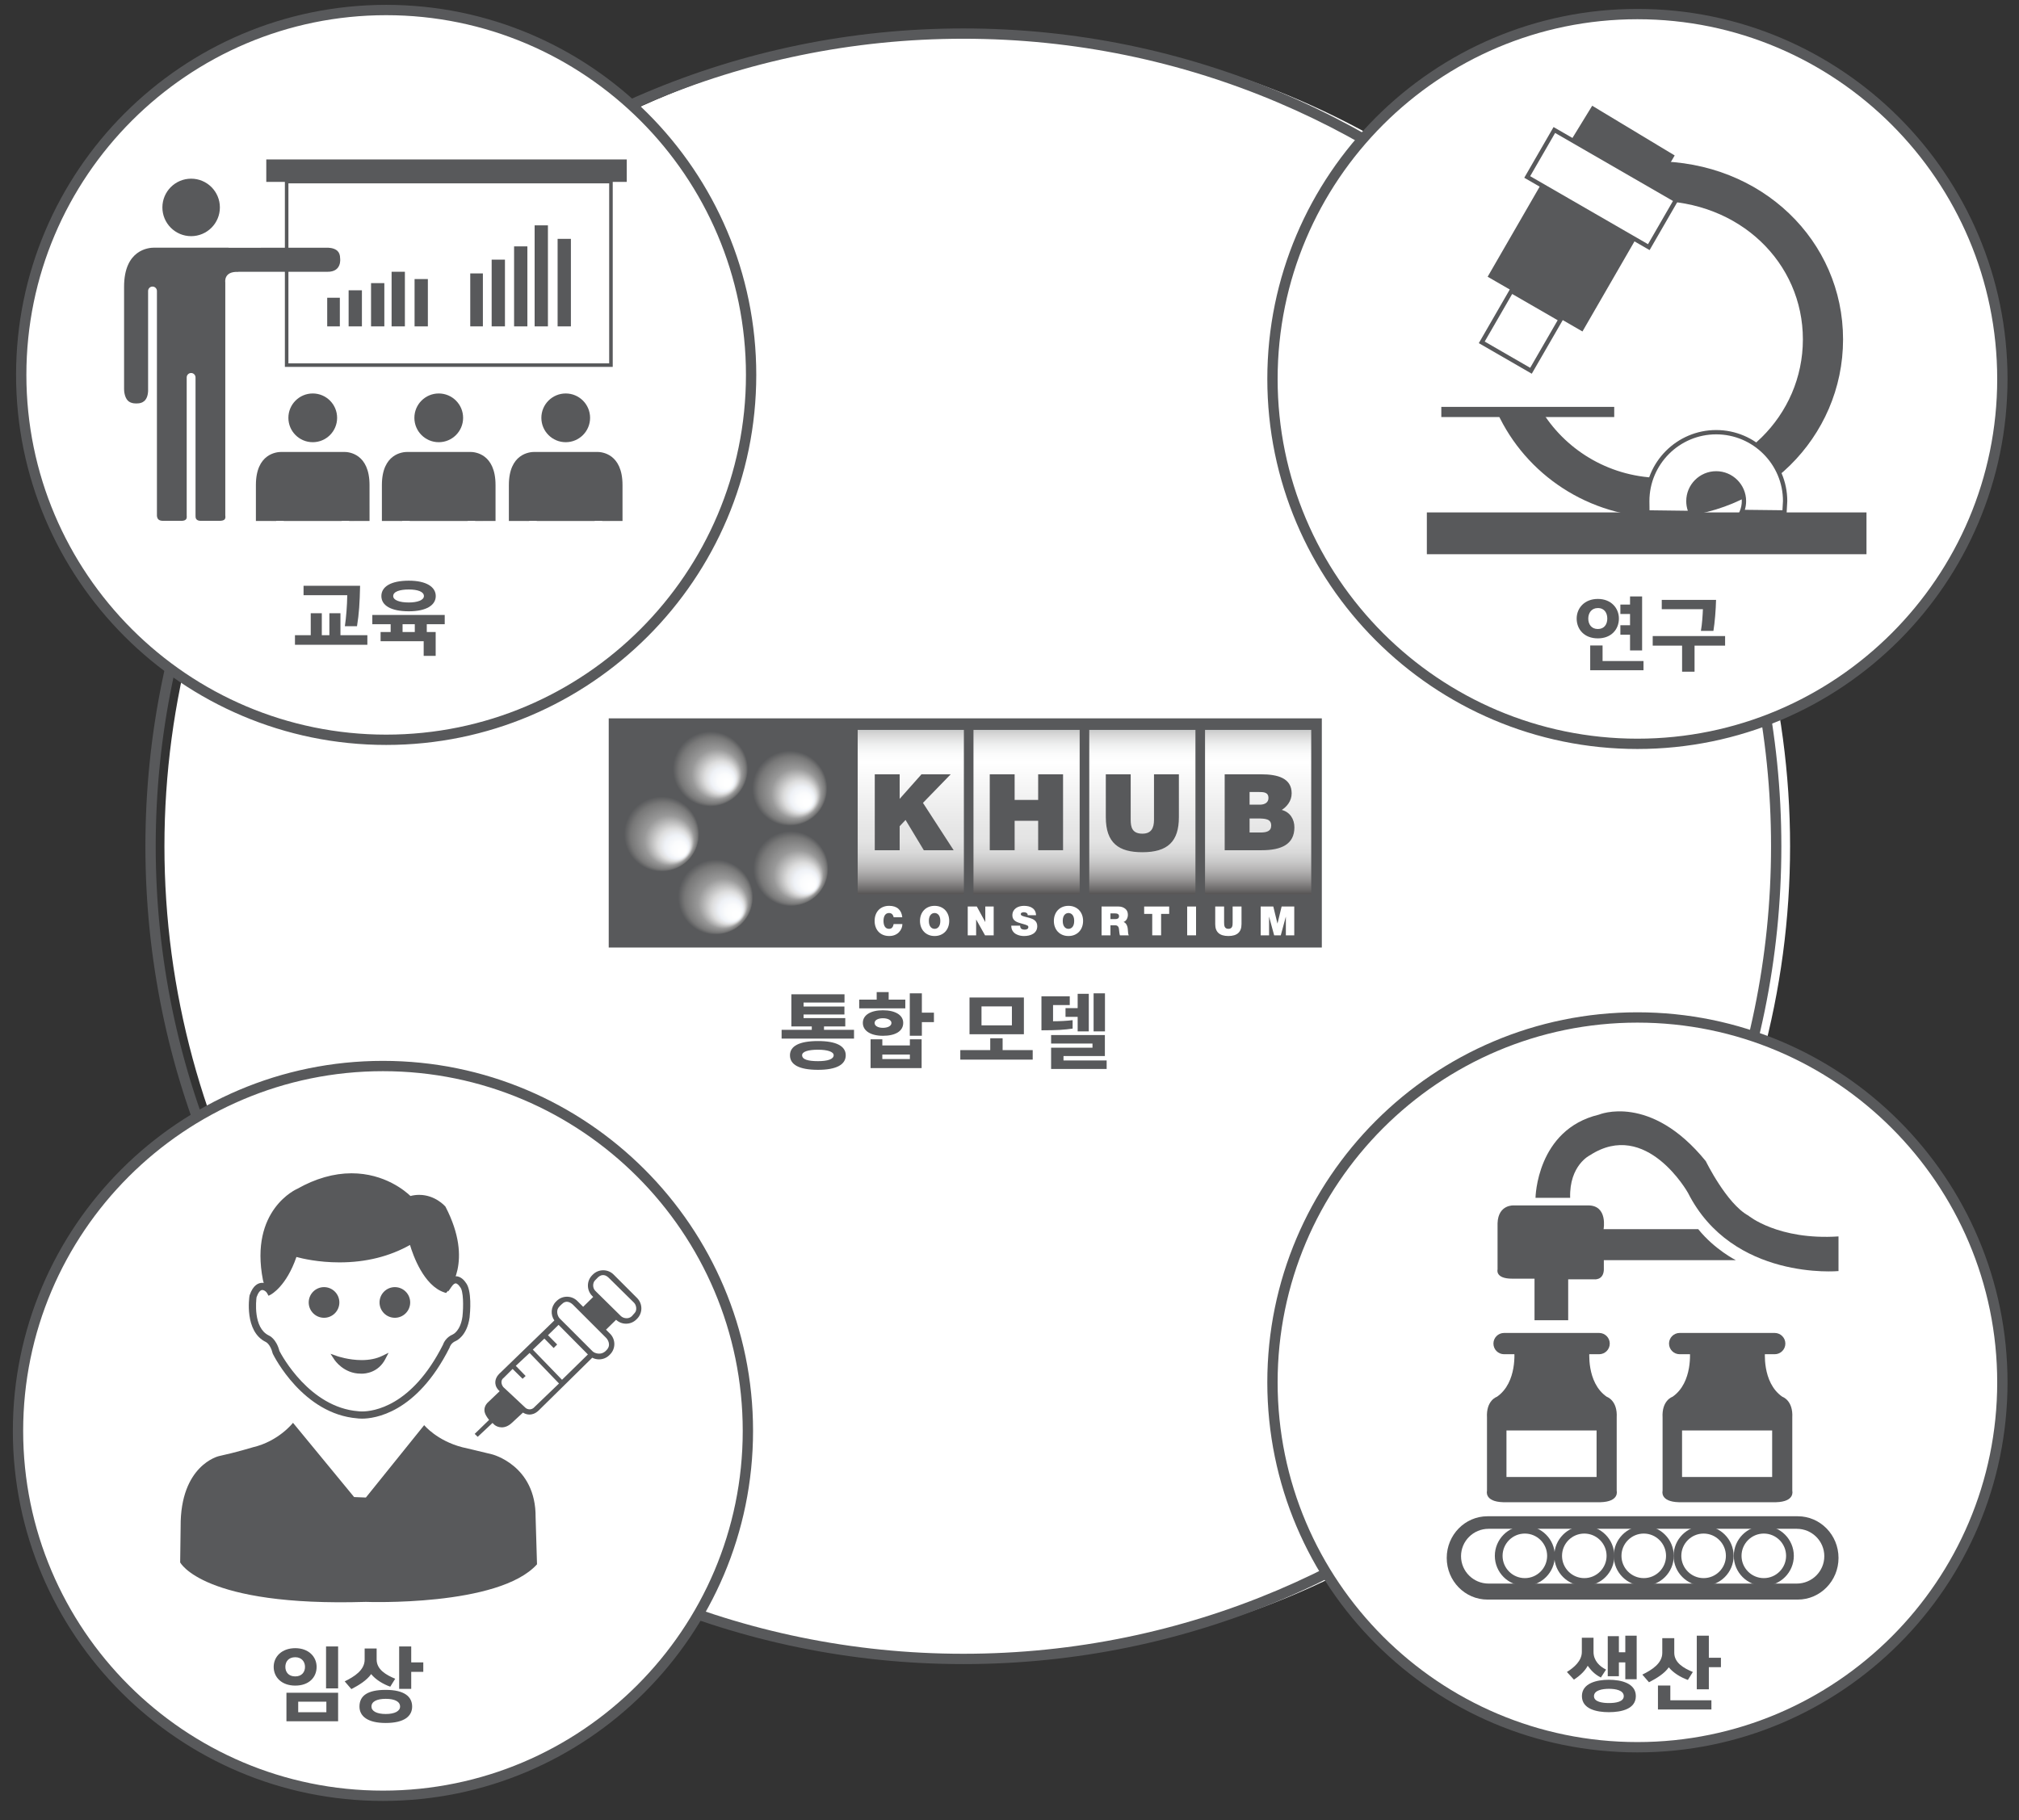 <?xml version="1.0" encoding="utf-8"?>
<!-- Generator: Adobe Illustrator 16.0.0, SVG Export Plug-In . SVG Version: 6.00 Build 0)  -->
<!DOCTYPE svg PUBLIC "-//W3C//DTD SVG 1.1//EN" "http://www.w3.org/Graphics/SVG/1.1/DTD/svg11.dtd">
<svg version="1.1" id="Layer_1" xmlns="http://www.w3.org/2000/svg" xmlns:xlink="http://www.w3.org/1999/xlink" x="0px" y="0px"
	 width="391.5px" height="353px" viewBox="0 0 391.5 353" enable-background="new 0 0 391.5 353" xml:space="preserve">
<rect x="0" y="0" width="391.5" height="353" fill="#333333" stroke="none"/>
<g>
	<circle fill="#FFFFFF" cx="189.498" cy="164.126" r="157.612"/>
	<path fill="#58595B" d="M186.806,322.738c-87.459,0-158.612-71.152-158.612-158.611S99.347,5.514,186.806,5.514
		c87.459,0,158.612,71.153,158.612,158.612S274.265,322.738,186.806,322.738z M186.806,7.514
		c-86.356,0-156.612,70.256-156.612,156.612c0,86.355,70.256,156.611,156.612,156.611c86.356,0,156.612-70.256,156.612-156.611
		C343.419,77.77,273.163,7.514,186.806,7.514z"/>
</g>
<g>
	<path fill="#58595B" d="M165.601,201.425h-14.04v-1.695h5.851v-0.66h-3.96v-6.238h10.305v1.604h-7.936v0.767h7.92v1.545h-7.92
		v0.705h8.085v1.618h-4.125v0.66h5.82V201.425z M153.181,204.665c0-1.771,1.771-2.761,5.445-2.761c3.569,0,5.369,0.99,5.369,2.761
		c0,1.814-1.814,2.819-5.369,2.819C154.936,207.485,153.181,206.48,153.181,204.665z M158.626,203.585
		c-1.965,0-3.09,0.39-3.09,1.063c0,0.825,1.125,1.155,3.09,1.155c1.859,0,3.029-0.375,3.029-1.155
		C161.655,203.99,160.485,203.585,158.626,203.585z"/>
	<path fill="#58595B" d="M175.546,195.56h-8.94v-1.693h3.391v-1.455h2.324v1.455h3.226L175.546,195.56L175.546,195.56z
		 M171.211,200.885c-2.37,0-3.9-0.96-3.9-2.505c0-1.53,1.53-2.445,3.885-2.445c2.386,0,3.945,0.915,3.945,2.445
		C175.141,200.015,173.581,200.885,171.211,200.885z M178.71,207.155h-9.899v-5.595h2.28v1.2h5.34v-1.2h2.279V207.155z
		 M172.86,198.395c0-0.555-0.72-0.915-1.665-0.915c-0.914,0-1.604,0.36-1.604,0.915c0,0.585,0.69,0.945,1.604,0.945
		C172.141,199.34,172.86,198.98,172.86,198.395z M176.431,205.4v-0.885h-5.34v0.885H176.431z M181.096,198.23h-2.34v2.642h-2.341
		v-8.221h2.341v3.749h2.34V198.23z"/>
	<path fill="#58595B" d="M194.415,201.365v2.296h5.834v1.846H186.21v-1.846h5.805v-2.296H194.415z M187.996,200.585v-7.125h10.544
		v7.125H187.996z M196.216,198.86v-3.675h-5.896v3.675H196.216z"/>
	<path fill="#58595B" d="M207.99,199.49c-1.574,0.227-2.969,0.33-6.045,0.33v-6.6h5.49v1.71h-3.24v3.135
		c1.426,0,2.625-0.073,3.795-0.21V199.49z M214.589,207.32h-10.771v-4.125h8.025v-0.81h-8.025v-1.65h10.427v4.08h-8.024v0.855h8.368
		V207.32z M211.125,200.03h-2.158v-2.818h-2.355v-1.695h2.355v-2.773h2.158V200.03z M214.261,200.03h-2.204v-7.379h2.204V200.03z"/>
</g>
<g>
	<g>
		<circle fill="#FFFFFF" cx="74.881" cy="72.71" r="70.766"/>
		<path fill="#58595B" d="M74.881,144.476c-39.572,0-71.766-32.194-71.766-71.766S35.309,0.943,74.881,0.943
			c39.572,0,71.766,32.194,71.766,71.767C146.647,112.282,114.453,144.476,74.881,144.476z M74.881,2.944
			c-38.469,0-69.766,31.297-69.766,69.766c0,38.469,31.297,69.766,69.766,69.766c38.469,0,69.766-31.297,69.766-69.766
			C144.647,34.241,113.35,2.944,74.881,2.944z"/>
	</g>
	<g>
		<g>
			<circle fill="#58595B" cx="37.063" cy="40.228" r="5.574"/>
			<path fill="#58595B" d="M65.401,48.63c-0.656-0.589-1.82-0.618-2.177-0.583l-18.905,0.005l-0.008-0.021H29.892h-0.008
				c-1.059,0-5.825,0.38-5.825,7.583v19.812c-0.011,0.433,0.094,1.64,0.745,2.291c0.646,0.646,1.801,0.523,1.801,0.523
				c0.914,0,2.024-0.417,2.113-2.407v-19.4c0-0.473,0.382-0.854,0.854-0.854c0.473,0,0.858,0.382,0.858,0.854v15.234
				c0.008,0.204,0.008,0.43-0.003,0.645l0.003,27.639c-0.003,0.037-0.008,0.488,0.266,0.769c0.185,0.194,0.497,0.291,0.922,0.291
				c0.013,0,0.169-0.005,0.183-0.005h3.124l0.218,0.011c1.051,0,1.064-0.541,1.07-0.769c-0.008-0.03-0.014-0.164-0.011-0.31V73.199
				c0-0.474,0.382-0.857,0.854-0.857c0.473,0,0.858,0.384,0.858,0.857v26.748c0.011,0.067,0.013,0.207,0.011,0.34
				c0.019,0.145,0.072,0.726,1.002,0.726c0.035-0.005,0.164-0.011,0.196-0.011h3.188l0.279,0.008c0.479,0,0.826-0.104,0.979-0.288
				c0.186-0.229,0.132-0.602,0.132-0.604c-0.011-0.058-0.016-0.113-0.016-0.169v-24.17c-0.008-0.147-0.008-0.341,0-0.548V54.77
				c0,0-0.38-2.192,2.533-2.036l-0.01-0.025h17.283c2.854,0.042,2.462-2.591,2.462-2.591C65.952,49.453,65.772,48.966,65.401,48.63z
				"/>
		</g>
		<path fill="#58595B" d="M118.813,71.156H55.24V34.872h63.573V71.156z M55.927,70.469h62.198V35.56H55.927V70.469z"/>
		<path fill="#58595B" d="M60.645,85.761c2.609,0,4.724-2.114,4.724-4.724s-2.115-4.727-4.724-4.727s-4.724,2.117-4.724,4.727
			S58.036,85.761,60.645,85.761"/>
		<path fill="#58595B" d="M53.569,101.039v-3.566c0-0.401,0.324-0.725,0.725-0.725s0.727,0.322,0.727,0.725v3.566h11.236v-3.566
			c0-0.401,0.323-0.725,0.725-0.725c0.401,0,0.727,0.322,0.727,0.725v3.566h3.949l-0.003-6.959c0-6.118-4.054-6.429-4.867-6.429
			H54.565h-0.007c-0.898,0-4.938,0.321-4.938,6.429v6.959H53.569z"/>
		<path fill="#58595B" d="M85.076,85.761c2.609,0,4.724-2.114,4.724-4.724s-2.114-4.727-4.724-4.727
			c-2.609,0-4.724,2.117-4.724,4.727S82.467,85.761,85.076,85.761"/>
		<path fill="#58595B" d="M78.001,101.039v-3.566c0-0.401,0.323-0.725,0.725-0.725c0.401,0,0.727,0.322,0.727,0.725v3.566h11.236
			v-3.566c0-0.401,0.324-0.725,0.725-0.725s0.727,0.322,0.727,0.725v3.566h3.949l-0.002-6.959c0-6.118-4.054-6.429-4.867-6.429
			H78.997H78.99c-0.898,0-4.938,0.321-4.938,6.429v6.959H78.001z"/>
		<rect x="52.524" y="95.515" fill="#58595B" width="16.172" height="5.497"/>
		<rect x="77.46" y="95.515" fill="#58595B" width="16.173" height="5.497"/>
		<path fill="#58595B" d="M109.698,85.761c2.609,0,4.724-2.114,4.724-4.724s-2.115-4.727-4.724-4.727
			c-2.609,0-4.724,2.117-4.724,4.727C104.975,83.647,107.089,85.761,109.698,85.761"/>
		<path fill="#58595B" d="M102.623,101.039v-3.566c0-0.401,0.324-0.725,0.725-0.725c0.401,0,0.727,0.322,0.727,0.725v3.566h11.236
			v-3.566c0-0.401,0.323-0.725,0.724-0.725c0.401,0,0.727,0.322,0.727,0.725v3.566h3.949l-0.002-6.959
			c0-6.118-4.054-6.429-4.867-6.429h-12.223h-0.007c-0.898,0-4.938,0.321-4.938,6.429v6.959H102.623z"/>
		<rect x="102.083" y="95.515" fill="#58595B" width="16.172" height="5.497"/>
		<g>
			<rect x="63.448" y="57.745" fill="#58595B" width="2.45" height="5.554"/>
			<rect x="67.601" y="56.3" fill="#58595B" width="2.577" height="6.999"/>
			<rect x="71.949" y="54.91" fill="#58595B" width="2.577" height="8.389"/>
			<rect x="75.934" y="52.705" fill="#58595B" width="2.577" height="10.594"/>
			<rect x="80.389" y="54.121" fill="#58595B" width="2.577" height="9.178"/>
		</g>
		<g>
			<rect x="91.185" y="53.027" fill="#58595B" width="2.45" height="10.271"/>
			<rect x="95.337" y="50.354" fill="#58595B" width="2.577" height="12.944"/>
			<rect x="99.685" y="47.783" fill="#58595B" width="2.577" height="15.516"/>
			<rect x="103.67" y="43.705" fill="#58595B" width="2.577" height="19.594"/>
			<rect x="108.125" y="46.323" fill="#58595B" width="2.577" height="16.976"/>
		</g>
		<rect x="51.634" y="30.924" fill="#58595B" width="69.899" height="4.353"/>
	</g>
	<g>
		<path fill="#58595B" d="M71.235,125.051h-14.04v-1.86h3.06v-4.26H62.4v4.26h1.47v-4.26h2.145v4.26h5.22V125.051z M66.871,121.451
			c0.255-1.681,0.435-3.945,0.465-6.016h-8.475v-1.83h10.964c-0.075,3.346-0.195,5.355-0.6,7.846H66.871z"/>
		<path fill="#58595B" d="M86.235,121.062h-3.48v1.516h1.725v4.619h-2.325v-2.835H73.8v-1.784h1.95v-1.516h-3.555v-1.8h14.04
			V121.062z M84.496,115.602c0,1.755-1.8,2.955-5.22,2.955c-3.48,0-5.325-1.14-5.325-2.955c0-1.845,1.875-2.984,5.325-2.984
			C82.621,112.617,84.496,113.802,84.496,115.602z M82.201,115.602c0-0.854-1.215-1.274-2.925-1.274s-3.03,0.39-3.03,1.274
			c0,0.795,1.215,1.245,3.03,1.245C80.94,116.847,82.201,116.396,82.201,115.602z M80.431,122.576v-1.516h-2.37v1.516H80.431z"/>
	</g>
</g>
<g>
	<g>
		<circle fill="#FFFFFF" cx="317.508" cy="73.495" r="70.765"/>
		<path fill="#58595B" d="M317.508,145.26c-39.571,0-71.765-32.193-71.765-71.765c0-39.572,32.193-71.766,71.765-71.766
			c39.572,0,71.766,32.194,71.766,71.766C389.273,113.067,357.079,145.26,317.508,145.26z M317.508,3.73
			c-38.469,0-69.765,31.297-69.765,69.766c0,38.468,31.296,69.765,69.765,69.765c38.469,0,69.766-31.296,69.766-69.765
			C387.273,35.027,355.977,3.73,317.508,3.73z"/>
	</g>
	<g>
		<path fill="#58595B" d="M290.343,80.051c5.507,11.978,17.75,20.311,31.968,20.311c19.371,0,35.073-15.466,35.073-34.544
			s-15.702-34.544-36.606-34.544v7.673c16.602,0,28.815,12.03,28.815,26.871c0,14.841-12.215,26.871-27.282,26.871
			c-9.767,0-18.334-5.054-23.152-12.65L290.343,80.051z"/>
		<rect x="276.677" y="99.38" fill="#58595B" width="85.25" height="8.108"/>
		<rect x="279.482" y="78.911" fill="#58595B" width="33.528" height="1.973"/>
		<g>
			<path fill="#FFFFFF" d="M327.908,99.485c-0.33-0.696-0.514-1.475-0.514-2.296c0-2.974,2.412-5.385,5.387-5.385
				c2.975,0,5.385,2.411,5.385,5.385c0,0.744-0.15,1.452-0.424,2.097l8.283,0.095l0.123-2.191c0-7.383-5.984-13.368-13.367-13.368
				c-7.383,0-13.369,5.985-13.369,13.368c0,0.664,0.031,2.191,0.031,2.191L327.908,99.485z"/>
			<path fill="#58595B" d="M328.572,99.913l-9.539-0.119l-0.008-0.405c0,0-0.031-1.534-0.031-2.2
				c0-7.602,6.186-13.787,13.787-13.787c7.601,0,13.787,6.186,13.787,13.787l-0.146,2.614l-9.309-0.106l0.244-0.574
				c0.259-0.613,0.391-1.264,0.391-1.934c0-2.737-2.229-4.966-4.967-4.966c-2.739,0-4.967,2.229-4.967,4.966
				c0,0.741,0.157,1.454,0.473,2.118L328.572,99.913z M319.855,98.966l7.428,0.093c-0.204-0.599-0.307-1.225-0.307-1.87
				c0-3.201,2.604-5.804,5.805-5.804c3.199,0,5.805,2.604,5.805,5.804c0,0.576-0.084,1.142-0.249,1.685l7.293,0.083l0.101-1.791
				c0-7.117-5.81-12.927-12.948-12.927c-7.142,0-12.949,5.81-12.949,12.949C319.832,97.634,319.846,98.468,319.855,98.966z"/>
		</g>
		<polyline fill="#58595B" points="304.576,27.301 308.74,20.508 324.736,30.15 321.011,36.505 		"/>
		<g>
			
				<rect x="296.945" y="31.313" transform="matrix(0.866 0.5 -0.5 0.866 59.897 -150.384)" fill="#FFFFFF" width="27.222" height="10.517"/>
			<path fill="#58595B" d="M319.869,48.505l-24.301-14.03l5.678-9.835l24.301,14.03L319.869,48.505z M296.712,34.168l22.851,13.191
				l4.84-8.384l-22.851-13.191L296.712,34.168z"/>
		</g>
		
			<rect x="292.195" y="39.775" transform="matrix(0.866 0.5 -0.5 0.866 65.608 -144.702)" fill="#58595B" width="21.23" height="20.59"/>
		<g>
			<path fill="#58595B" d="M297.023,72.481l-10.271-5.931l6.166-10.681l10.273,5.931L297.023,72.481z M287.896,66.243l8.819,5.093
				l5.33-9.23l-8.821-5.093L287.896,66.243z"/>
		</g>
	</g>
	<g>
		<path fill="#58595B" d="M309.837,116.158c2.58,0,4.08,1.784,4.08,3.81c0,2.07-1.455,3.84-4.08,3.84
			c-2.653,0-4.108-1.77-4.108-3.84C305.729,117.943,307.242,116.158,309.837,116.158z M309.837,117.928
			c-1.26,0-1.858,0.99-1.858,2.04c0,1.095,0.6,2.025,1.858,2.025c1.258,0,1.83-0.931,1.83-2.025
			C311.667,118.918,311.143,117.928,309.837,117.928z M318.688,129.987h-10.334v-4.8h2.397v3.016h7.937V129.987L318.688,129.987z
			 M314.203,121.258h1.875v-2.175h-1.875v-1.83h1.875v-1.575h2.34v10.469h-2.34v-3.045h-1.875V121.258z"/>
		<path fill="#58595B" d="M334.511,123.358v1.86h-5.924v5.055h-2.416v-5.055h-5.698v-1.86H334.511z M329.818,122.353
			c0.24-1.335,0.344-3.045,0.389-4.2h-7.979v-1.814h10.528c-0.045,1.965-0.239,4.335-0.51,6.015L329.818,122.353L329.818,122.353z"
			/>
	</g>
</g>
<g>
	<g>
		<circle fill="#FFFFFF" cx="74.257" cy="277.513" r="70.765"/>
		<path fill="#58595B" d="M74.257,349.278c-39.571,0-71.765-32.192-71.765-71.765s32.193-71.765,71.765-71.765
			c39.572,0,71.765,32.193,71.765,71.765S113.828,349.278,74.257,349.278z M74.257,207.748c-38.468,0-69.765,31.296-69.765,69.765
			c0,38.469,31.296,69.765,69.765,69.765c38.469,0,69.765-31.296,69.765-69.765C144.022,239.044,112.726,207.748,74.257,207.748z"/>
	</g>
	<g>
		<path fill="#58595B" d="M70.2,275.135c-0.554,0-0.878-0.049-0.913-0.055c-10.521-0.837-16.144-12.029-16.378-12.506l-0.051-0.14
			c-0.438-1.754-1.288-2.154-1.324-2.17c-4.191-2.043-3.2-8.676-3.156-8.957l0.029-0.117c0.68-1.981,1.71-2.397,2.454-2.397
			c0.311,0,0.592,0.071,0.83,0.172l4.019-8.301l25.371-3.866l6.061,11.155c0.377-0.295,0.782-0.443,1.208-0.443
			c1.061,0,1.757,0.938,1.935,1.207c1.277,1.49,0.87,5.908,0.773,6.787c-0.508,3.662-2.624,4.548-2.713,4.584
			c-0.906,0.389-1.126,1.14-1.135,1.172l-0.051,0.135C80.745,274.145,72.557,275.135,70.2,275.135z M54.19,262.02
			c0.456,0.879,5.866,10.928,15.262,11.678c0.079,0.011,0.326,0.044,0.748,0.044c2.152,0,9.637-0.933,15.688-12.922
			c0.108-0.328,0.563-1.437,1.924-2.02c0.064-0.028,1.477-0.683,1.863-3.467c0.209-1.932,0.208-5.003-0.458-5.721l-0.085-0.111
			c-0.12-0.192-0.473-0.599-0.782-0.599c-0.223,0-0.501,0.227-0.785,0.635l-0.645,0.928l-6.597-12.143l-23.677,3.608l-4.45,9.189
			l-0.691-0.656c-0.082-0.074-0.366-0.278-0.643-0.278c-0.395,0-0.8,0.508-1.114,1.396c-0.082,0.612-0.695,5.924,2.36,7.414
			C52.207,259.032,53.563,259.617,54.19,262.02z"/>
		<path fill="#58595B" d="M104.131,303.383l-0.273-9.117c0.091-10.119-8.479-12.217-8.479-12.217
			c-2.188-0.547-5.744-1.367-5.744-1.367c-4.923-1.276-7.384-4.285-7.384-4.285l-11.305,14.041l-2.279-0.092l-11.852-14.404
			c0,0-2.735,3.556-7.749,4.74c0,0-3.282,1.003-6.655,1.732c0,0-7.476,1.731-7.384,13.676l-0.091,6.928
			c0,0,4.406,8.631,36.011,7.658C70.947,310.676,96.716,311.648,104.131,303.383z"/>
		<g>
			<circle fill="#58595B" cx="62.833" cy="252.603" r="2.507"/>
			<path fill="#58595B" d="M62.833,255.575c-1.639,0-2.972-1.333-2.972-2.973c0-1.639,1.333-2.972,2.972-2.972
				s2.972,1.333,2.972,2.972C65.805,254.242,64.472,255.575,62.833,255.575z M62.833,250.561c-1.126,0-2.042,0.916-2.042,2.042
				s0.916,2.042,2.042,2.042s2.042-0.916,2.042-2.042S63.959,250.561,62.833,250.561z"/>
		</g>
		<g>
			<circle fill="#58595B" cx="76.567" cy="252.603" r="2.507"/>
			<path fill="#58595B" d="M76.567,255.575c-1.639,0-2.972-1.333-2.972-2.973c0-1.639,1.333-2.972,2.972-2.972
				c1.639,0,2.972,1.333,2.972,2.972C79.539,254.242,78.206,255.575,76.567,255.575z M76.567,250.561
				c-1.126,0-2.042,0.916-2.042,2.042s0.916,2.042,2.042,2.042s2.042-0.916,2.042-2.042S77.693,250.561,76.567,250.561z"/>
		</g>
		<g>
			<path fill="#58595B" d="M74.29,263.391c-1.458,2.796-4.315,2.553-4.315,2.553c-3.1,0-4.741-2.491-4.741-2.491
				S70.4,265.275,74.29,263.391z"/>
			<path fill="#58595B" d="M70.149,266.415c-0.137,0-0.214-0.008-0.214-0.008c-0.001,0-0.002,0-0.003,0
				c-3.271,0-5.014-2.591-5.086-2.699l-0.758-1.151l1.3,0.457c0.022,0.008,2.208,0.767,4.737,0.767c1.523,0,2.856-0.271,3.962-0.807
				l1.265-0.613l-0.65,1.246C73.342,266.211,70.874,266.415,70.149,266.415z M66.742,264.336c0.737,0.571,1.825,1.143,3.233,1.143
				c0.046,0.002,0.094,0.006,0.174,0.006c0.457,0,1.76-0.1,2.846-1.125c-0.874,0.232-1.834,0.351-2.87,0.351l0,0
				C68.833,264.709,67.643,264.528,66.742,264.336z"/>
		</g>
		<path fill="#58595B" d="M123.534,251.743l-4.551-4.553c-0.536-0.535-1.25-0.831-2.012-0.831c-0.762,0-1.476,0.295-2.012,0.831
			l-0.126,0.126c-1.109,1.109-1.109,2.914,0,4.023l0.193,0.193l-1.949,1.911l-1.124-1.123c-1.109-1.108-2.914-1.108-4.023,0
			l-0.126,0.126c-0.99,0.991-1.093,2.535-0.313,3.646L96.984,266.27c-0.19,0.159-0.856,0.779-0.935,1.677
			c-0.035,0.403,0.039,1.015,0.591,1.628l0.25,0.232l-2.188,2.092c-0.177,0.147-0.674,0.621-0.76,1.368
			c-0.047,0.411,0.022,1.044,0.893,2.114l-2.792,2.716l0.587,0.563l2.872-2.689l0.333,0.328l0.056,0.051
			c0.279,0.232,0.783,0.477,1.401,0.477c0.592,0,1.289-0.225,1.99-0.896l2.126-1.967c0.291,0.184,0.705,0.369,1.212,0.381
			c0.017,0.001,0.035,0.001,0.052,0.001c0.444,0,1.093-0.139,1.76-0.774l10.41-10.25c0.411,0.214,0.863,0.32,1.315,0.32
			c0.729,0,1.457-0.276,2.011-0.832l0.126-0.126c1.109-1.108,1.109-2.914,0-4.021l-0.783-0.783l1.954-1.916
			c0.526,0.488,1.207,0.758,1.932,0.758c0.761,0,1.476-0.295,2.011-0.83l0.126-0.126
			C124.643,254.656,124.643,252.851,123.534,251.743z M106.26,258.949l2.047-2.006l5.69,5.743l-5.018,4.913l-5.66-5.852l2.239-2.139
			l1.801,1.832l0.682-0.683L106.26,258.949z M103.7,272.826c-0.626,0.768-1.488,0.52-1.817,0.196L97.582,269
			c-0.158-0.187-0.743-1.161,0.101-1.788l1.714-1.713l1.939,1.906l0.59-0.545l-1.91-1.971l2.678-2.494l5.701,5.922L103.7,272.826z
			 M109.241,252.675c0.752-0.484,1.474-0.024,1.931,0.432l6.34,6.34c0.457,0.456,0.81,1.333,0.392,2.015
			c0,0-0.315,0.546-0.847,0.835c-0.664,0.424-1.71,0.222-2.167-0.235v0.001l-6.34-6.34c-0.457-0.457-0.72-1.445-0.274-2.089
			C108.567,253.212,109.241,252.675,109.241,252.675z M123.062,254.65l-0.547,0.619c-0.649,0.626-1.657,0.427-2.13-0.039
			l-4.901-4.831c-0.626-0.577-0.583-1.607-0.091-2.093l0.604-0.616c0.445-0.387,0.802-0.417,1.105-0.387
			c0.337,0.033,0.698,0.279,0.935,0.513l4.901,4.831C123.428,253.131,123.553,254.165,123.062,254.65z"/>
		<g>
			<path fill="#58595B" d="M79.454,232.473c0,0-8.385-8.944-21.614-1.491c0,0-9.012,3.738-6.403,17.154c0,0,0.456,1.914,0.821,2.553
				c0,0,3.008-1.55,4.923-7.476c0,0,12.034,3.828,22.609-2.462c0,0,2.005,8.021,6.564,9.48c0,0,5.105-5.379-0.365-15.954
				C85.989,234.279,83.403,231.305,79.454,232.473z"/>
			<path fill="#58595B" d="M52.075,251.306l-0.221-0.387c-0.387-0.677-0.821-2.475-0.87-2.675
				c-2.654-13.65,6.584-17.653,6.677-17.691c3.514-1.984,7.064-3.002,10.503-3.002c6.438,0,10.492,3.504,11.426,4.402
				c0.564-0.146,1.132-0.218,1.691-0.218c3.075,0,4.977,2.146,5.057,2.236l0.062,0.092c5.559,10.746,0.507,16.258,0.289,16.488
				l-0.201,0.211l-0.278-0.089c-4.058-1.298-6.137-7.29-6.709-9.222c-3.987,2.241-8.584,3.379-13.674,3.379
				c-4.085,0-7.228-0.742-8.348-1.049c-1.955,5.688-4.883,7.253-5.01,7.317L52.075,251.306z M68.166,228.481
				c-3.278,0-6.675,0.979-10.097,2.906c-0.402,0.172-8.675,3.801-6.175,16.66c0.091,0.381,0.335,1.315,0.566,1.947
				c0.861-0.658,2.875-2.578,4.279-6.925l0.142-0.438l0.441,0.139c0.036,0.013,3.625,1.133,8.507,1.133
				c5.146,0,9.763-1.194,13.724-3.551l0.537-0.318l0.152,0.605c0.019,0.075,1.908,7.439,5.966,9.048
				c0.861-1.103,4.044-6.109-0.602-15.14c-0.253-0.269-1.887-1.881-4.322-1.881c-0.559,0-1.13,0.084-1.697,0.252L79.312,233
				l-0.197-0.209C79.075,232.749,74.977,228.481,68.166,228.481z"/>
		</g>
	</g>
	<g>
		<path fill="#58595B" d="M57.254,319.652c2.58,0,4.14,1.65,4.14,3.631c0,1.994-1.455,3.629-4.14,3.629
			c-2.655,0-4.185-1.635-4.185-3.629C53.069,321.286,54.644,319.652,57.254,319.652z M59.144,323.282c0-1.006-0.66-1.875-1.89-1.875
			c-1.32,0-1.92,0.869-1.92,1.875c0,0.99,0.6,1.846,1.92,1.846C58.499,325.127,59.144,324.303,59.144,323.282z M65.563,333.827
			h-10.02v-5.533h10.02V333.827z M63.284,332.072v-2.039h-5.46v2.039H63.284z M63.224,319.322h2.34v8.131h-2.34V319.322z"/>
		<path fill="#58595B" d="M75.674,327.122c-1.425-0.51-2.82-1.363-3.705-2.443c-0.825,1.199-2.4,2.176-3.84,2.91l-1.29-1.5
			c1.875-0.916,3.87-2.178,3.87-4.217v-2.158h2.325v2.145c0,1.951,1.86,3,3.6,3.721L75.674,327.122z M79.918,330.977
			c0,1.861-1.53,3.182-5.13,3.182c-3.54,0-5.084-1.336-5.084-3.182c0-2.1,1.56-3.238,5.084-3.238
			C78.389,327.738,79.918,329.043,79.918,330.977z M77.579,330.977c0-0.959-1.02-1.5-2.775-1.5c-1.77,0-2.775,0.541-2.775,1.5
			c0,0.854,0.975,1.441,2.775,1.441C76.588,332.418,77.579,331.831,77.579,330.977z M82.079,324.241h-2.34v3.303h-2.34v-8.223h2.34
			v3.09h2.34V324.241z"/>
	</g>
</g>
<g>
	<g>
		<circle fill="#FFFFFF" cx="317.507" cy="268.096" r="70.766"/>
		<path fill="#58595B" d="M317.507,339.862c-39.571,0-71.766-32.193-71.766-71.766s32.194-71.766,71.766-71.766
			c39.572,0,71.767,32.194,71.767,71.766S357.079,339.862,317.507,339.862z M317.507,198.33c-38.469,0-69.766,31.297-69.766,69.766
			c0,38.469,31.297,69.766,69.766,69.766c38.47,0,69.767-31.297,69.767-69.766C387.274,229.627,355.977,198.33,317.507,198.33z"/>
	</g>
	<g>
		<path fill="#58595B" d="M308.21,261.875c0,0-0.672,6.239,3.358,9.023c0,0,2.113,0.672,1.923,4.031v14.208
			c0,0,0.573,2.113-3.171,2.209h-18.813c-3.743-0.096-3.168-2.209-3.168-2.209V274.93c-0.192-3.359,1.92-4.031,1.92-4.031
			c4.031-2.784,3.359-9.023,3.359-9.023L308.21,261.875L308.21,261.875z"/>
		<path fill="#58595B" d="M342.259,261.875c0,0-0.672,6.239,3.359,9.023c0,0,2.11,0.672,1.92,4.031v14.208
			c0,0,0.576,2.113-3.168,2.209h-18.815c-3.744-0.096-3.168-2.209-3.168-2.209V274.93c-0.191-3.359,1.92-4.031,1.92-4.031
			c4.032-2.784,3.36-9.023,3.36-9.023L342.259,261.875L342.259,261.875z"/>
		<path fill="#58595B" d="M348.598,294.068c4.366,0,7.905,3.617,7.905,8.08s-3.539,8.08-7.905,8.08h-60.16
			c-4.367,0-7.906-3.617-7.906-8.08s3.539-8.08,7.906-8.08H348.598z"/>
		<path fill="#58595B" d="M297.748,232.307c0,0,0.191-13.248,12.287-16.128c0,0,9.984-4.224,20.736,9.024
			c0,0,4.03,8.256,8.256,10.56c0,0,5.76,4.801,17.473,4.032v6.72c0,0-20.545,1.92-29.186-15.168c0,0-8.063-14.399-19.008-7.296
			c0,0-4.031,1.92-3.841,8.256H297.748z"/>
		<path fill="#58595B" d="M310.947,238.387h18.352c3.201,3.969,7.297,6.017,7.297,6.017h-25.6v1.92
			c-0.129,2.049-1.92,1.793-1.92,1.793h-4.992v7.936h-6.529v-8.063h-4.352c-3.328,0-2.816-1.792-2.816-1.792v-8.96
			c0.129-3.713,3.201-3.456,3.201-3.456h14.383C311.811,233.78,310.947,238.387,310.947,238.387L310.947,238.387z"/>
		<path fill="#58595B" d="M291.65,262.643c-1.14,0-2.063-0.924-2.063-2.063c0-1.14,0.925-2.064,2.063-2.064h18.434
			c1.139,0,2.063,0.925,2.063,2.064s-0.924,2.063-2.063,2.063H291.65z"/>
		<rect x="292.115" y="277.427" fill="#FFFFFF" width="17.473" height="9.024"/>
		<path fill="#58595B" d="M325.699,262.643c-1.141,0-2.064-0.924-2.064-2.063c0-1.14,0.924-2.064,2.064-2.064h18.432
			c1.141,0,2.064,0.925,2.064,2.064s-0.924,2.063-2.064,2.063H325.699z"/>
		<rect x="326.164" y="277.427" fill="#FFFFFF" width="17.471" height="9.024"/>
		<path fill="#FFFFFF" d="M348.402,296.5c2.951,0,5.346,2.377,5.346,5.313c0,2.934-2.395,5.311-5.346,5.311h-59.75
			c-2.953,0-5.346-2.377-5.346-5.311c0-2.936,2.393-5.313,5.346-5.313H348.402z"/>
		<path fill="#58595B" d="M342.016,307.566c-3.209,0-5.82-2.611-5.82-5.82c0-3.211,2.611-5.821,5.82-5.821
			c3.211,0,5.821,2.61,5.821,5.821C347.837,304.954,345.227,307.566,342.016,307.566z M342.016,297.424
			c-2.384,0-4.32,1.938-4.32,4.321c0,2.385,1.938,4.32,4.32,4.32c2.382,0,4.321-1.938,4.321-4.32
			C346.337,299.364,344.398,297.424,342.016,297.424z"/>
		<path fill="#58595B" d="M330.343,307.566c-3.21,0-5.821-2.611-5.821-5.82c0-3.211,2.611-5.821,5.821-5.821
			c3.212,0,5.822,2.61,5.822,5.821C336.166,304.954,333.555,307.566,330.343,307.566z M330.343,297.424
			c-2.383,0-4.321,1.938-4.321,4.321c0,2.385,1.938,4.32,4.321,4.32c2.384,0,4.322-1.938,4.322-4.32
			C334.665,299.364,332.727,297.424,330.343,297.424z"/>
		<path fill="#58595B" d="M318.738,307.566c-3.211,0-5.822-2.611-5.822-5.82c0-3.211,2.611-5.821,5.822-5.821
			c3.211,0,5.822,2.61,5.822,5.821C324.561,304.954,321.949,307.566,318.738,307.566z M318.738,297.424
			c-2.383,0-4.322,1.938-4.322,4.321c0,2.385,1.939,4.32,4.322,4.32c2.383,0,4.322-1.938,4.322-4.32
			C323.061,299.364,321.121,297.424,318.738,297.424z"/>
		<path fill="#58595B" d="M307.208,307.566c-3.209,0-5.819-2.611-5.819-5.82c0-3.211,2.61-5.821,5.819-5.821
			c3.211,0,5.821,2.61,5.821,5.821C313.031,304.954,310.419,307.566,307.208,307.566z M307.208,297.424
			c-2.383,0-4.319,1.938-4.319,4.321c0,2.385,1.938,4.32,4.319,4.32c2.384,0,4.321-1.938,4.321-4.32
			C311.529,299.364,309.592,297.424,307.208,297.424z"/>
		<path fill="#58595B" d="M295.68,307.566c-3.21,0-5.82-2.611-5.82-5.82c0-3.211,2.61-5.821,5.82-5.821
			c3.211,0,5.821,2.61,5.821,5.821C301.501,304.954,298.891,307.566,295.68,307.566z M295.68,297.424
			c-2.384,0-4.32,1.938-4.32,4.321c0,2.385,1.938,4.32,4.32,4.32c2.382,0,4.321-1.938,4.321-4.32
			C300.001,299.364,298.063,297.424,295.68,297.424z"/>
	</g>
	<g>
		<path fill="#58595B" d="M310.419,325.346c-1.305-0.676-1.935-1.455-2.549-2.281c-0.496,0.932-1.365,1.83-2.67,2.688l-1.365-1.484
			c1.379-0.855,2.896-2.16,2.896-3.885v-2.762h2.266v2.762c0,1.68,1.17,2.805,2.43,3.42L310.419,325.346z M317.201,328.945
			c0,2.49-2.746,3.119-5.236,3.119c-2.43,0-5.219-0.629-5.219-3.119c0-2.475,2.82-3.166,5.219-3.166
			C314.41,325.779,317.201,326.471,317.201,328.945z M314.861,328.961c0-1.143-1.562-1.428-2.865-1.428
			c-1.305,0-2.91,0.285-2.91,1.428c0,1.107,1.635,1.334,2.91,1.334C313.3,330.295,314.861,330.055,314.861,328.961z
			 M317.365,325.676h-2.205v-3.271h-1.244v2.686h-2.16v-7.771h2.16v3.121h1.244v-3.211h2.205V325.676z"/>
		<path fill="#58595B" d="M327.294,325.811c-1.424-0.51-2.817-1.365-3.705-2.445c-0.823,1.199-2.397,2.16-3.84,2.896l-1.289-1.484
			c1.875-0.916,3.869-2.188,3.869-4.215v-2.85h2.325v2.834c0,1.949,1.859,3,3.601,3.721L327.294,325.811z M331.855,331.538H321.49
			v-4.646h2.4v2.865h7.965V331.538L331.855,331.538z M333.701,323.336h-2.342v4.289h-2.34V317.23h2.34v4.275h2.342V323.336z"/>
	</g>
</g>
<g>
	<rect x="118.037" y="139.32" fill="#58595B" width="138.274" height="44.447"/>
	<g>
		<g>
			<defs>
				<rect id="SVGID_1_" x="166.314" y="141.551" width="20.59" height="31.853"/>
			</defs>
			<clipPath id="SVGID_2_">
				<use xlink:href="#SVGID_1_"  overflow="visible"/>
			</clipPath>
			
				<linearGradient id="SVGID_3_" gradientUnits="userSpaceOnUse" x1="-600.885" y1="-13.733" x2="-600.458" y2="-13.733" gradientTransform="matrix(0 -74.533 74.533 0 1200.166 -44612.453)">
				<stop  offset="0" style="stop-color:#595757"/>
				<stop  offset="0.026" style="stop-color:#6E6C6C"/>
				<stop  offset="0.078" style="stop-color:#939191"/>
				<stop  offset="0.133" style="stop-color:#B1B0B0"/>
				<stop  offset="0.191" style="stop-color:#C8C8C8"/>
				<stop  offset="0.251" style="stop-color:#D9D9D9"/>
				<stop  offset="0.318" style="stop-color:#E3E3E3"/>
				<stop  offset="0.4" style="stop-color:#E6E6E6"/>
				<stop  offset="0.8" style="stop-color:#FFFFFF"/>
				<stop  offset="0.853" style="stop-color:#FBFBFB"/>
				<stop  offset="0.909" style="stop-color:#EEEFEF"/>
				<stop  offset="0.965" style="stop-color:#DADADA"/>
				<stop  offset="0.999" style="stop-color:#C9CACA"/>
				<stop  offset="1" style="stop-color:#C9CACA"/>
			</linearGradient>
			<rect x="166.314" y="141.552" clip-path="url(#SVGID_2_)" fill="url(#SVGID_3_)" width="20.59" height="31.852"/>
		</g>
	</g>
	<g>
		<g>
			<defs>
				<rect id="SVGID_4_" x="233.666" y="141.551" width="20.589" height="31.853"/>
			</defs>
			<clipPath id="SVGID_5_">
				<use xlink:href="#SVGID_4_"  overflow="visible"/>
			</clipPath>
			
				<linearGradient id="SVGID_6_" gradientUnits="userSpaceOnUse" x1="-600.885" y1="-14.944" x2="-600.458" y2="-14.944" gradientTransform="matrix(0 -74.533 74.533 0 1357.791 -44612.453)">
				<stop  offset="0" style="stop-color:#595757"/>
				<stop  offset="0.026" style="stop-color:#6E6C6C"/>
				<stop  offset="0.078" style="stop-color:#939191"/>
				<stop  offset="0.133" style="stop-color:#B1B0B0"/>
				<stop  offset="0.191" style="stop-color:#C8C8C8"/>
				<stop  offset="0.251" style="stop-color:#D9D9D9"/>
				<stop  offset="0.318" style="stop-color:#E3E3E3"/>
				<stop  offset="0.4" style="stop-color:#E6E6E6"/>
				<stop  offset="0.8" style="stop-color:#FFFFFF"/>
				<stop  offset="0.853" style="stop-color:#FBFBFB"/>
				<stop  offset="0.909" style="stop-color:#EEEFEF"/>
				<stop  offset="0.965" style="stop-color:#DADADA"/>
				<stop  offset="0.999" style="stop-color:#C9CACA"/>
				<stop  offset="1" style="stop-color:#C9CACA"/>
			</linearGradient>
			<rect x="233.666" y="141.552" clip-path="url(#SVGID_5_)" fill="url(#SVGID_6_)" width="20.589" height="31.852"/>
		</g>
	</g>
	<g>
		<g>
			<defs>
				<rect id="SVGID_7_" x="188.765" y="141.551" width="20.59" height="31.853"/>
			</defs>
			<clipPath id="SVGID_8_">
				<use xlink:href="#SVGID_7_"  overflow="visible"/>
			</clipPath>
			
				<linearGradient id="SVGID_9_" gradientUnits="userSpaceOnUse" x1="-600.885" y1="-14.138" x2="-600.458" y2="-14.138" gradientTransform="matrix(0 -74.533 74.533 0 1252.791 -44612.453)">
				<stop  offset="0" style="stop-color:#595757"/>
				<stop  offset="0.026" style="stop-color:#6E6C6C"/>
				<stop  offset="0.078" style="stop-color:#939191"/>
				<stop  offset="0.133" style="stop-color:#B1B0B0"/>
				<stop  offset="0.191" style="stop-color:#C8C8C8"/>
				<stop  offset="0.251" style="stop-color:#D9D9D9"/>
				<stop  offset="0.318" style="stop-color:#E3E3E3"/>
				<stop  offset="0.4" style="stop-color:#E6E6E6"/>
				<stop  offset="0.8" style="stop-color:#FFFFFF"/>
				<stop  offset="0.853" style="stop-color:#FBFBFB"/>
				<stop  offset="0.909" style="stop-color:#EEEFEF"/>
				<stop  offset="0.965" style="stop-color:#DADADA"/>
				<stop  offset="0.999" style="stop-color:#C9CACA"/>
				<stop  offset="1" style="stop-color:#C9CACA"/>
			</linearGradient>
			<rect x="188.765" y="141.552" clip-path="url(#SVGID_8_)" fill="url(#SVGID_9_)" width="20.59" height="31.852"/>
		</g>
	</g>
	<g>
		<g>
			<defs>
				<rect id="SVGID_10_" x="211.216" y="141.551" width="20.589" height="31.853"/>
			</defs>
			<clipPath id="SVGID_11_">
				<use xlink:href="#SVGID_10_"  overflow="visible"/>
			</clipPath>
			
				<linearGradient id="SVGID_12_" gradientUnits="userSpaceOnUse" x1="-600.885" y1="-14.541" x2="-600.458" y2="-14.541" gradientTransform="matrix(0 -74.533 74.533 0 1305.291 -44612.453)">
				<stop  offset="0" style="stop-color:#595757"/>
				<stop  offset="0.026" style="stop-color:#6E6C6C"/>
				<stop  offset="0.078" style="stop-color:#939191"/>
				<stop  offset="0.133" style="stop-color:#B1B0B0"/>
				<stop  offset="0.191" style="stop-color:#C8C8C8"/>
				<stop  offset="0.251" style="stop-color:#D9D9D9"/>
				<stop  offset="0.318" style="stop-color:#E3E3E3"/>
				<stop  offset="0.4" style="stop-color:#E6E6E6"/>
				<stop  offset="0.8" style="stop-color:#FFFFFF"/>
				<stop  offset="0.853" style="stop-color:#FBFBFB"/>
				<stop  offset="0.909" style="stop-color:#EEEFEF"/>
				<stop  offset="0.965" style="stop-color:#DADADA"/>
				<stop  offset="0.999" style="stop-color:#C9CACA"/>
				<stop  offset="1" style="stop-color:#C9CACA"/>
			</linearGradient>
			<rect x="211.216" y="141.552" clip-path="url(#SVGID_11_)" fill="url(#SVGID_12_)" width="20.589" height="31.852"/>
		</g>
	</g>
	<polygon fill="#58595B" points="169.624,150.169 174.451,150.169 174.451,154.934 178.684,150.169 184.349,150.169 178.97,155.711 
		184.921,164.895 179.134,164.895 175.595,159.026 174.451,160.233 174.451,164.895 169.624,164.895 	"/>
	<polygon fill="#58595B" points="191.921,164.895 191.921,150.169 196.746,150.169 196.746,155.139 201.308,155.139 
		201.308,150.169 206.135,150.169 206.135,164.895 201.308,164.895 201.308,159.188 196.746,159.188 196.746,164.895 	"/>
	<g>
		<path fill="#58595B" d="M214.424,150.169h4.825v8.814c0,1.452,0.287,2.7,2.27,2.7c1.739,0,2.251-1.104,2.251-2.7v-8.814h4.825
			v8.324c0,4.724-2.187,6.789-7.076,6.789c-4.56,0-7.095-1.737-7.095-6.81V150.169z"/>
		<path fill="#58595B" d="M237.476,164.895v-14.726h7.036c3.313,0,5.951,0.777,5.951,3.701c0,1.515-0.981,2.618-1.922,3.211
			c1.595,0.41,2.454,1.78,2.454,3.376c0,3.292-2.517,4.438-6.34,4.438H237.476z M242.304,153.604v2.455h2.003
			c0.961,0,1.657-0.43,1.657-1.288c0-1.146-0.94-1.167-1.964-1.167H242.304z M242.304,158.739v2.719h2.106
			c1.186,0,2.086-0.244,2.086-1.348c0-1.289-1.125-1.371-2.659-1.371H242.304L242.304,158.739z"/>
		<path fill="#FFFFFF" d="M173.283,177.896c-0.011-0.073-0.031-0.153-0.063-0.24c-0.031-0.085-0.079-0.174-0.145-0.266
			c-0.066-0.091-0.156-0.166-0.27-0.227c-0.115-0.061-0.256-0.09-0.422-0.09c-0.193,0-0.359,0.043-0.498,0.129
			c-0.138,0.086-0.25,0.201-0.333,0.344c-0.084,0.145-0.144,0.307-0.18,0.489c-0.036,0.184-0.055,0.374-0.055,0.571
			c0,0.199,0.019,0.389,0.055,0.567c0.036,0.181,0.096,0.344,0.18,0.491c0.083,0.146,0.194,0.261,0.333,0.348
			c0.139,0.085,0.304,0.129,0.498,0.129c0.271,0,0.476-0.083,0.614-0.246c0.137-0.165,0.236-0.394,0.293-0.687h1.69
			c0,0.287-0.057,0.569-0.172,0.846c-0.115,0.277-0.281,0.527-0.501,0.752c-0.219,0.225-0.488,0.401-0.805,0.532
			c-0.319,0.13-0.677,0.195-1.073,0.195c-0.444,0-0.841-0.072-1.193-0.22c-0.353-0.146-0.651-0.352-0.896-0.617
			c-0.246-0.268-0.431-0.578-0.556-0.937c-0.125-0.356-0.188-0.74-0.188-1.154c0-0.438,0.066-0.837,0.201-1.196
			c0.132-0.36,0.323-0.67,0.571-0.928s0.546-0.456,0.895-0.595c0.351-0.139,0.738-0.207,1.167-0.207
			c0.756,0.005,1.349,0.197,1.776,0.579c0.428,0.38,0.679,0.926,0.751,1.636h-1.674V177.896z"/>
		<path fill="#FFFFFF" d="M178.596,177.433c0.136-0.359,0.329-0.671,0.58-0.931c0.25-0.261,0.551-0.463,0.899-0.606
			c0.35-0.144,0.733-0.215,1.151-0.215c0.417,0,0.8,0.071,1.15,0.215s0.65,0.346,0.901,0.606c0.25,0.26,0.443,0.571,0.579,0.931
			c0.136,0.36,0.203,0.752,0.203,1.174c0,0.423-0.067,0.814-0.203,1.175c-0.136,0.36-0.329,0.671-0.579,0.932
			c-0.251,0.26-0.551,0.463-0.901,0.605c-0.35,0.145-0.733,0.215-1.15,0.215c-0.418,0-0.801-0.07-1.151-0.215
			c-0.349-0.143-0.649-0.346-0.899-0.605c-0.251-0.261-0.443-0.571-0.58-0.932c-0.135-0.36-0.203-0.752-0.203-1.175
			C178.394,178.185,178.461,177.793,178.596,177.433 M180.22,179.351c0.07,0.204,0.162,0.363,0.274,0.478
			c0.112,0.115,0.231,0.195,0.356,0.242c0.125,0.048,0.25,0.071,0.375,0.071s0.25-0.023,0.376-0.071
			c0.125-0.047,0.244-0.127,0.355-0.242c0.112-0.114,0.204-0.273,0.274-0.478c0.07-0.203,0.106-0.451,0.106-0.744
			c0-0.292-0.036-0.54-0.106-0.743c-0.07-0.204-0.162-0.362-0.274-0.478c-0.112-0.114-0.23-0.195-0.355-0.242
			s-0.251-0.07-0.376-0.07s-0.25,0.023-0.375,0.07s-0.244,0.128-0.356,0.242c-0.112,0.115-0.204,0.273-0.274,0.478
			c-0.07,0.203-0.105,0.451-0.105,0.743C180.115,178.9,180.15,179.148,180.22,179.351"/>
		<polygon fill="#FFFFFF" points="187.652,175.813 189.413,175.813 191.041,178.803 191.056,178.803 191.056,175.813 
			192.683,175.813 192.683,181.401 191.008,181.401 189.295,178.349 189.28,178.349 189.28,181.401 187.652,181.401 		"/>
		<path fill="#FFFFFF" d="M197.811,179.523c0,0.137,0.02,0.259,0.061,0.368c0.059,0.151,0.162,0.257,0.311,0.316
			s0.32,0.09,0.513,0.09c0.077,0,0.157-0.008,0.239-0.022c0.081-0.016,0.157-0.042,0.23-0.079c0.073-0.036,0.132-0.088,0.177-0.156
			c0.044-0.067,0.065-0.151,0.065-0.25c0-0.074-0.019-0.135-0.055-0.184c-0.036-0.05-0.098-0.098-0.184-0.142
			s-0.204-0.09-0.352-0.137c-0.148-0.047-0.354-0.106-0.615-0.18l-0.094-0.024c-0.303-0.088-0.544-0.165-0.725-0.23
			c-0.18-0.065-0.353-0.155-0.521-0.271c-0.166-0.114-0.301-0.262-0.402-0.442c-0.102-0.18-0.153-0.396-0.153-0.653
			c0-0.307,0.062-0.58,0.185-0.817s0.291-0.432,0.501-0.582c0.211-0.153,0.452-0.265,0.72-0.337c0.268-0.073,0.552-0.109,0.85-0.109
			c0.317,0,0.612,0.031,0.885,0.097c0.271,0.065,0.514,0.17,0.727,0.313c0.215,0.144,0.387,0.332,0.513,0.567
			c0.128,0.235,0.197,0.517,0.209,0.845h-1.63v-0.038c0.006-0.021,0.01-0.035,0.01-0.04c0-0.151-0.071-0.273-0.213-0.368
			c-0.067-0.046-0.146-0.082-0.234-0.105c-0.089-0.022-0.18-0.034-0.273-0.034c-0.156,0-0.299,0.026-0.426,0.082
			c-0.128,0.055-0.193,0.152-0.193,0.293c0.011,0.141,0.104,0.249,0.282,0.325c0.178,0.076,0.457,0.16,0.837,0.254
			c0.24,0.058,0.408,0.1,0.503,0.126c0.223,0.063,0.425,0.133,0.605,0.21c0.181,0.079,0.342,0.18,0.488,0.302
			c0.146,0.123,0.264,0.275,0.349,0.458c0.086,0.183,0.13,0.396,0.13,0.642c0,0.35-0.073,0.649-0.219,0.896
			c-0.147,0.247-0.343,0.447-0.588,0.598c-0.245,0.152-0.521,0.262-0.826,0.33c-0.306,0.067-0.622,0.101-0.951,0.101
			c-0.208,0-0.445-0.024-0.708-0.073c-0.263-0.051-0.529-0.146-0.798-0.286c-0.27-0.141-0.493-0.347-0.673-0.617
			c-0.18-0.272-0.273-0.616-0.278-1.034h1.721V179.523z"/>
		<path fill="#FFFFFF" d="M204.557,177.433c0.136-0.359,0.328-0.671,0.579-0.931c0.25-0.261,0.551-0.463,0.899-0.606
			c0.35-0.144,0.733-0.215,1.15-0.215c0.418,0,0.801,0.071,1.151,0.215c0.349,0.144,0.649,0.346,0.899,0.606
			c0.25,0.26,0.443,0.571,0.579,0.931c0.135,0.36,0.203,0.752,0.203,1.174c0,0.423-0.068,0.814-0.203,1.175
			c-0.136,0.36-0.329,0.671-0.579,0.932c-0.25,0.26-0.551,0.463-0.899,0.605c-0.351,0.145-0.733,0.215-1.151,0.215
			c-0.417,0-0.801-0.07-1.15-0.215c-0.349-0.143-0.649-0.346-0.899-0.605c-0.251-0.261-0.443-0.571-0.579-0.932
			c-0.138-0.36-0.204-0.752-0.204-1.175C204.353,178.185,204.419,177.793,204.557,177.433 M206.18,179.351
			c0.07,0.204,0.163,0.363,0.275,0.478c0.111,0.115,0.23,0.195,0.355,0.242c0.125,0.048,0.25,0.071,0.375,0.071
			c0.124,0,0.251-0.023,0.375-0.071c0.126-0.047,0.245-0.127,0.356-0.242c0.112-0.114,0.204-0.273,0.273-0.478
			c0.071-0.203,0.106-0.451,0.106-0.744c0-0.292-0.035-0.54-0.106-0.743c-0.069-0.204-0.161-0.362-0.273-0.478
			c-0.111-0.114-0.23-0.195-0.356-0.242c-0.124-0.047-0.251-0.07-0.375-0.07c-0.125,0-0.25,0.023-0.375,0.07
			s-0.244,0.128-0.355,0.242c-0.112,0.115-0.205,0.273-0.275,0.478c-0.069,0.203-0.105,0.451-0.105,0.743
			C206.074,178.9,206.11,179.148,206.18,179.351"/>
		<path fill="#FFFFFF" d="M213.604,175.813h3.279c0.516,0,0.949,0.14,1.298,0.42c0.351,0.278,0.524,0.671,0.524,1.177
			c0,0.308-0.071,0.595-0.215,0.857c-0.143,0.263-0.351,0.444-0.622,0.544c0.236,0.089,0.423,0.254,0.564,0.496
			c0.141,0.244,0.227,0.542,0.258,0.896c0.005,0.042,0.01,0.104,0.015,0.188c0.011,0.24,0.028,0.444,0.053,0.614
			c0.022,0.169,0.063,0.301,0.12,0.395h-1.722c-0.063-0.214-0.109-0.5-0.142-0.86v-0.008c-0.014-0.178-0.031-0.322-0.051-0.436
			c-0.019-0.111-0.053-0.217-0.105-0.315c-0.051-0.099-0.128-0.18-0.227-0.24c-0.099-0.059-0.23-0.088-0.392-0.088h-0.915v1.947
			h-1.722v-5.587H213.604z M215.325,178.255h0.899c0.101,0,0.19-0.007,0.273-0.02c0.084-0.013,0.162-0.038,0.235-0.074
			c0.074-0.037,0.134-0.093,0.181-0.169c0.047-0.075,0.071-0.173,0.071-0.293c0-0.188-0.065-0.327-0.193-0.419
			c-0.127-0.092-0.348-0.138-0.66-0.138h-0.807L215.325,178.255L215.325,178.255z"/>
		<polygon fill="#FFFFFF" points="223.426,177.245 221.86,177.245 221.86,175.813 226.712,175.813 226.712,177.245 225.147,177.245 
			225.147,181.401 223.426,181.401 		"/>
		<rect x="230.204" y="175.813" fill="#FFFFFF" width="1.721" height="5.588"/>
		<path fill="#FFFFFF" d="M240.737,179.241c0,1.527-0.848,2.292-2.543,2.292c-1.702,0-2.553-0.765-2.553-2.292v-3.428h1.722v3.044
			c0,0.198,0.007,0.363,0.02,0.493c0.015,0.13,0.045,0.257,0.094,0.38c0.051,0.122,0.135,0.221,0.252,0.297
			c0.117,0.075,0.274,0.114,0.474,0.114c0.192,0,0.347-0.039,0.461-0.114c0.114-0.076,0.197-0.175,0.247-0.297
			c0.05-0.123,0.079-0.25,0.09-0.38c0.011-0.13,0.016-0.295,0.016-0.493v-3.044h1.722v3.428H240.737z"/>
		<polygon fill="#FFFFFF" points="244.455,175.813 246.904,175.813 247.703,179.1 247.72,179.1 248.517,175.813 250.967,175.813 
			250.967,181.401 249.339,181.401 249.339,177.817 249.323,177.817 248.352,181.401 247.069,181.401 246.099,177.817 
			246.083,177.817 246.083,181.401 244.455,181.401 		"/>
	</g>
</g>
<radialGradient id="SVGID_13_" cx="94.113" cy="424.736" r="7.312" fx="97.766" fy="421.671" gradientTransform="matrix(1 0 0 -1 59.01 577.601)" gradientUnits="userSpaceOnUse">
	<stop  offset="0.085" style="stop-color:#FFFFFF"/>
	<stop  offset="0.203" style="stop-color:#FBFCFD"/>
	<stop  offset="0.319" style="stop-color:#EFF2F7"/>
	<stop  offset="0.433" style="stop-color:#DDDDDD"/>
	<stop  offset="0.546" style="stop-color:#BBBBBB"/>
	<stop  offset="0.659" style="stop-color:#999999"/>
	<stop  offset="0.772" style="stop-color:#888888"/>
	<stop  offset="0.885" style="stop-color:#777777"/>
	<stop  offset="0.995" style="stop-color:#58595B"/>
</radialGradient>
<circle fill="url(#SVGID_13_)" cx="153.123" cy="152.865" r="7.312"/>
<radialGradient id="SVGID_14_" cx="78.728" cy="428.483" r="7.312" fx="82.382" fy="425.418" gradientTransform="matrix(1 0 0 -1 59.01 577.601)" gradientUnits="userSpaceOnUse">
	<stop  offset="0.085" style="stop-color:#FFFFFF"/>
	<stop  offset="0.203" style="stop-color:#FBFCFD"/>
	<stop  offset="0.319" style="stop-color:#EFF2F7"/>
	<stop  offset="0.433" style="stop-color:#DDDDDD"/>
	<stop  offset="0.546" style="stop-color:#BBBBBB"/>
	<stop  offset="0.659" style="stop-color:#999999"/>
	<stop  offset="0.772" style="stop-color:#888888"/>
	<stop  offset="0.885" style="stop-color:#777777"/>
	<stop  offset="0.995" style="stop-color:#58595B"/>
</radialGradient>
<circle fill="url(#SVGID_14_)" cx="137.738" cy="149.118" r="7.312"/>
<radialGradient id="SVGID_15_" cx="69.262" cy="415.861" r="7.312" fx="73.692" fy="412.139" gradientTransform="matrix(1 0 0 -1 59.01 577.601)" gradientUnits="userSpaceOnUse">
	<stop  offset="0.085" style="stop-color:#FFFFFF"/>
	<stop  offset="0.203" style="stop-color:#FBFCFD"/>
	<stop  offset="0.319" style="stop-color:#EFF2F7"/>
	<stop  offset="0.433" style="stop-color:#DDDDDD"/>
	<stop  offset="0.546" style="stop-color:#BBBBBB"/>
	<stop  offset="0.659" style="stop-color:#999999"/>
	<stop  offset="0.772" style="stop-color:#888888"/>
	<stop  offset="0.885" style="stop-color:#777777"/>
	<stop  offset="0.995" style="stop-color:#58595B"/>
</radialGradient>
<circle fill="url(#SVGID_15_)" cx="128.271" cy="161.74" r="7.312"/>
<radialGradient id="SVGID_16_" cx="79.715" cy="403.631" r="7.312" fx="84.145" fy="399.909" gradientTransform="matrix(1 0 0 -1 59.01 577.601)" gradientUnits="userSpaceOnUse">
	<stop  offset="0.085" style="stop-color:#FFFFFF"/>
	<stop  offset="0.203" style="stop-color:#FBFCFD"/>
	<stop  offset="0.319" style="stop-color:#EFF2F7"/>
	<stop  offset="0.433" style="stop-color:#DDDDDD"/>
	<stop  offset="0.546" style="stop-color:#BBBBBB"/>
	<stop  offset="0.659" style="stop-color:#999999"/>
	<stop  offset="0.772" style="stop-color:#888888"/>
	<stop  offset="0.885" style="stop-color:#777777"/>
	<stop  offset="0.995" style="stop-color:#58595B"/>
</radialGradient>
<circle fill="url(#SVGID_16_)" cx="138.725" cy="173.969" r="7.312"/>
<radialGradient id="SVGID_17_" cx="94.31" cy="409.154" r="7.312" fx="98.74" fy="405.432" gradientTransform="matrix(1 0 0 -1 59.01 577.601)" gradientUnits="userSpaceOnUse">
	<stop  offset="0.085" style="stop-color:#FFFFFF"/>
	<stop  offset="0.203" style="stop-color:#FBFCFD"/>
	<stop  offset="0.319" style="stop-color:#EFF2F7"/>
	<stop  offset="0.433" style="stop-color:#DDDDDD"/>
	<stop  offset="0.546" style="stop-color:#BBBBBB"/>
	<stop  offset="0.659" style="stop-color:#999999"/>
	<stop  offset="0.772" style="stop-color:#888888"/>
	<stop  offset="0.885" style="stop-color:#777777"/>
	<stop  offset="0.995" style="stop-color:#58595B"/>
</radialGradient>
<circle fill="url(#SVGID_17_)" cx="153.319" cy="168.447" r="7.312"/>
</svg>
